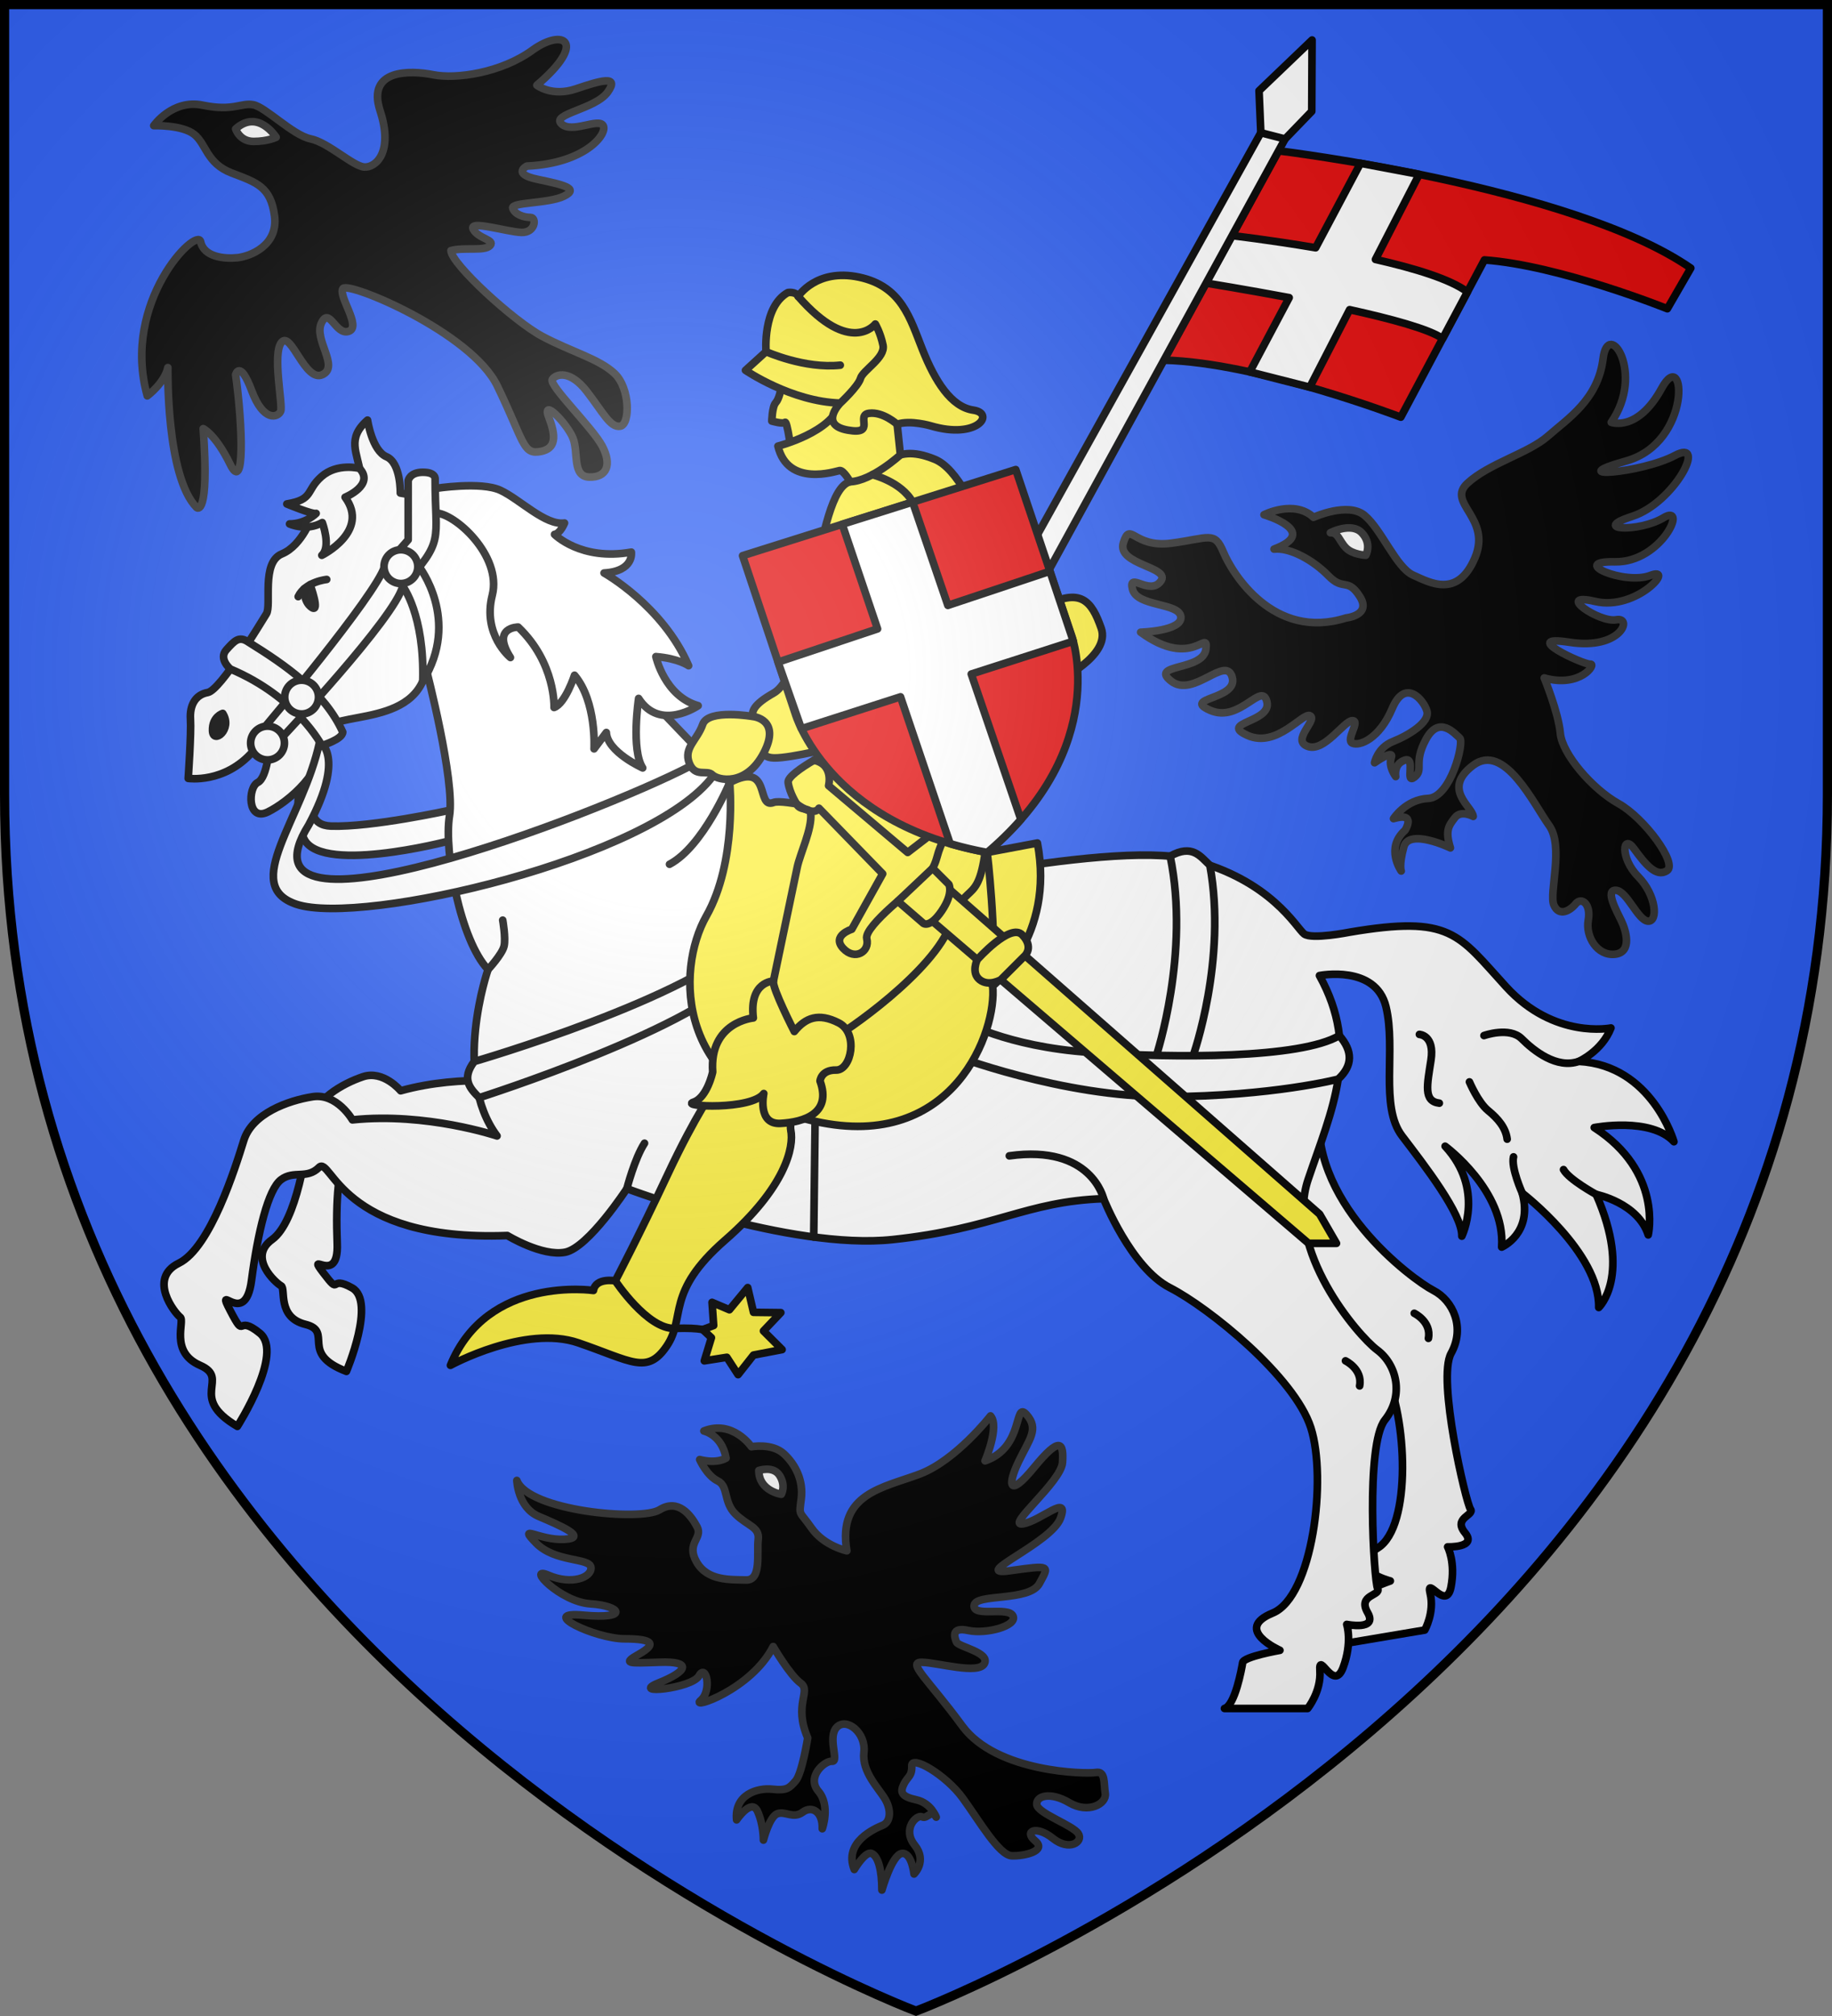 <svg xmlns="http://www.w3.org/2000/svg" width="600" height="660" viewBox="-300 -300 600 660"><rect x="-300" y="-300" width="600" height="660" fill="#808080" stroke="none"/><radialGradient id="a" cx="-80" cy="-80" r="405" gradientUnits="userSpaceOnUse"><stop offset="0" stop-color="#fff" stop-opacity=".31"/><stop offset=".19" stop-color="#fff" stop-opacity=".25"/><stop offset=".6" stop-color="#6b6b6b" stop-opacity=".125"/><stop offset="1" stop-opacity=".125"/></radialGradient><path fill="#2b5df2" d="M-298.5-298.5h597v258.543C298.5 246.291 0 358.5 0 358.5S-298.5 246.291-298.5-39.957z"/><g stroke-linecap="round" stroke-linejoin="round"><g stroke="#313131" stroke-width=".58"><path d="M-592.407-196.743c1.002-.276 2.555.07 2.97-.38.414-.449-.898-.518-1.278-1.243s2.59.207 3.66.242 1.174-1.14.69-1.14c-.483 0-1.173-.207-1.346-.69s2.728-.345 3.902-.932-.07-.863-2.038-1.278c-1.968-.414-.794-1.001-.794-1.001 4.454-.207 6.146-2.451 5.8-3.073-.344-.621-2.382.622-3.176-.138s2.59-1.105 3.522-2.417-.587-.863-2.417-.242c-1.83.622-2.97-.276-2.97-.276 3.868-3.28 2.038-4.385-.344-2.658-2.383 1.726-5.8 2.21-7.527 1.864-1.726-.345-5.076-.449-4.04 2.728s-.345 4.35-1.208 4.281-2.728-1.864-4.074-2.14c-1.347-.277-3.419-2.417-4.35-2.59-.933-.173-1.52.518-3.833.034-2.313-.483-3.73 1.554-3.73 1.554s2.146-.07 3.074.662.928 2.197 2.832 2.93c1.904.732 2.978 1.025 3.271 3.271s-1.855 3.076-2.832 3.174-2.539-.049-2.783-1.22c-.244-1.173-6.054 4.54-4.053 11.718 0 0 1.319-.977 1.563-2.149 0 0-.147 8.301 2.197 10.645 0 0 .977.83.489-6.006 0 0 .927.415 2.05 2.71s.952-2.93.415-6.811c0 0 .318-1.197 1.221 1.22s2.002 2.027 2.197 1.563-.659-4.395.074-5.25c.732-.854 1.782 3.077 3.1 2.467s-.683-2.662-.073-3.931 1.074.976 2.075.635c1.001-.342-.83-2.686-.44-3.247.391-.562 9.758 3.329 11.726 7.403s1.934 5.144 3.108 5.006c1.173-.138 1.484-.863.828-2.555s1.381.415 1.813 1.52-.086 2.917 1.243 2.952c1.329.034 1.726-.933.984-2.348-.743-1.416-4.092-4.644-3.798-5.076s1.364-.707 2.607.898 1.795 2.797 2.555 2.659.76-2.883-.432-4.006-3.263-1.64-5.472-2.813-6.94-5.525-6.958-6.526" transform="matrix(4.311 0 0 4.308 2401.562 629.611)"/><path fill="#fff" d="M-608.765-205.991s.293.952 1.368.952 1.709-.317 1.709-.317-1.368-2.173-3.077-.635" transform="matrix(4.311 0 0 4.308 2401.562 629.611)"/><path d="M-530.64-176.67s2.295-1.172 3.76.195c0 0 2.612-1.196 3.882-.146s2.417 3.98 3.686 4.54c1.27.562 3.37 1.783 4.688-1.293s-2.197-4.175-.562-5.688 4.642-2.282 6.127-3.594 3.798-2.762 4.178-5.87 3.21 1.105.621 4.834c0 0 2.003.76 3.833-2.59s2.347 4.11-2.694 5.525c-5.04 1.415 1.174.932 3.695-.414s-.035 3.59-3.246 4.626.484 1.243 2.383.104-.138 3.418-3.695 3.349c-3.556-.07.725 1.795 2.693 1.036s-1.028 2.71-4.178 1.978c-3.15-.733.293 1.636 1.587 1.391s.39 2.32-3.54 1.71 1.05 1.708 1.563 1.66c.512-.05-.733 1.83-3.492 1.05 0 0 1.075 2.612 1.221 4.199s2.442 4.248 4.42 5.346 4.516 4.566 3.686 5.103-1.66-.513-2.515-1.685-1.074.708.317 2.124 1.538 3.443.757 3.394-1.587-2.295-2.441-2.344c-.855-.049.073 1.611.415 2.32.342.707.854 2.392-.488 2.539-1.343.146-2.247-1.343-2.027-2.588s-.513-1.783-.952-1.245-1.27 1-1.66.097.781-4.468-.366-6.055-3.39-6.358-5.772-4.562-.063 3.122.01 3.879c0 0-.928-.513-1.392.098-.464.61-.757.952-.341 2.294 0 0-3.15-1.513-3.54-.073s-.196 1.831-.196 1.831-1.245-1.733.293-3.1c0 0 .903-1.416-.879-.88 0 0 .928-1.464 2.637-1.537 1.709-.074 2.759-4.273 2.393-4.59s-1.563-1.758-2.564.098c-1 1.855-.122 2.294-.879 2.88s.147-1.587-.732-1.294-.687 1.246-.687 1.246-.583-.757-.339-1.44c.244-.684-1.27.39-1.27.39s.22-1.148 1.392-1.612c1.172-.463 2.832-1.464 2.588-2.319s-1.66-2.515-2.636-.195-2.49 2.88-3.028 2.637c-.537-.245.635-1.71 0-1.71s-2.124 2.418-3.393 1.954c-1.27-.464.732-1.978.195-2.32s-2.515 2.49-4.76 1.49c-2.247-1.001 1.855-.977 1.464-2.564-.39-1.587-2.05 1.636-4.297.66-2.246-.977 2.145-.795 1.662-2.521-.484-1.727-2.952 1.622-4.644.293s2.434-.76 2.641-2.417-1.018 1.588-4.954-1.295c0 0 3.176-.086 3.055-1.173-.12-1.088-3.349-.743-3.677-2.107-.328-1.363 1.295.518 2.14-.587.847-1.104-3.366-1.243-2.83-2.934.535-1.692.76.414 3.642.034 2.883-.38 3.28-.95 3.954.673.673 1.623 3.815 6.75 9.322 5.007 0 0 1.968-.19 1.036-1.64-.933-1.45-1.226-.38-2.366-1.554-1.139-1.174-2.917-2.175-4.143-2.037 3.574-1.347-.76-2.61-.76-2.61" transform="matrix(4.311 0 0 4.308 2401.562 629.611)"/><path fill="#fff" d="M-525.597-175.302s1.588-.829 2.382 0 .31 1.71.31 1.71-1-.035-1.519-.57c-.517-.536-.586-1.192-1.173-1.14" transform="matrix(4.311 0 0 4.308 2401.562 629.611)"/><path d="M-573.193-107.041s1.379.293 1.684 2.063c0 0-.671.452-2.002.11 0 0 .543 1.226 1.372 1.623.828.397.414 1.606 1.346 2.52.932.916 1.847.967 1.726 1.934-.12.967.277 3.108-.915 3.073-1.19-.034-2.934.086-3.763-1.364s.5-1.795.035-2.676c-.467-.88-1.433-2.175-2.849-1.294-1.415.88-9.964.09-10.843-2.23 0 0 .07 2.057 1.659 2.73 1.588.674 3.85 1.64 1.95 1.744s-3.607-1.226-2.157.276 4.109 1.105 4.178 1.865-1.468 1.346-3.229.587c-1.76-.76.898 2.037 3.194 2.175s3.021 1.19-.535.863.898 1.795 3.125 1.795 2.416.415 1.104 1.157-.845.708 1.571.621 2.193.656-.086 1.571 2.531.437 3.068-.54c.538-.976 1.006 1.127.126 1.87s3.832-.794 5.507-4.092c0 0 1.26 2.175 2.089 2.78.828.604-.57 1.622.535 4.16 0 0-.432 2.71-.915 3.263s-.656.76-1.778.639-2.9.397-2.71 2.33c0 0 1.122-1.674 1.588-.656.466 1.019.449 2.193.449 2.193s.448-1.778 1.053-2.003c.604-.224 1.208.414 1.933-.12s1.536 0 1.485 1.26c0 0 .638-1.761-.294-2.849s.466-2.33 1.036-2.279-.38-1.83.363-2.59c.742-.759 2.229.416 2.058 1.905s1.123 2.734 1.611 3.564.415 1.734-.17 1.978c-.587.244-3.004 1.27-2.174 3.37 0 0 .83-1.417 1.319-1.222.488.196.781 1.246.781 2.784 0 0 .757-2.686 1.514-2.784s.927 1.563.927 1.563 1.026-.977.05-2.197c-.977-1.221.146-2.344.56-2.149.416.196.684-.61 1.075.025 0 0-.39-1.075-1.514-1.319-1.123-.244-1.245-.561-.952-1.172s.635-.585.61-1.416c-.024-.83 2.591.696 3.868 2.457 1.278 1.76 2.763 4.35 3.73 4.385.966.034 2.68-.372 1.778-1.129s.097-1.196 1.342-.195 2.344.269 1.929-.366-3.076-1.538-3.15-2.197c-.073-.66 1.026-1.001 2.466-.147 1.44.855 2.857.098 2.735-.708s.024-1.709-.708-1.587c-.733.122-7.544.025-10.156-3.54s-4.248-4.858-3.052-4.834 4.297.952 4.736.098c.44-.855-1.977-1.27-2.124-1.636-.146-.366-.44-1.172.903-.879s3.736-.342 3.394-1.099-3.052.123-2.954-.805 4.2-.269 4.956-1.66.903-1.416-2.246-.977c-3.15.44 3.174-2.1 3.857-4.004s-1.465.196-2.856.44c-1.392.244 2.905-3.174 3.003-4.663.097-1.49-.171-2.051-2.149.366s-2.026 1.318-1.196-.415 1.587-2.49.61-3.59c-.976-1.098-.146 2.491-3.15 3.516 0 0 1.124-2.612.416-3.417 0 0-2.631 3.39-5.394 4.425-2.762 1.036-6.252 1.483-5.52 5.828 0 0-1.732-.366-2.685-1.733-.952-1.367-.952-.854-.78-2.222s-.416-2.588-1.32-3.418-2.465-.537-2.465-.537-1.416-2.075-3.613-1.196" transform="matrix(4.311 0 0 4.308 2401.562 629.611)"/><path fill="#fff" d="M-569.019-104.038s1.1-.39 1.587.39.122 1.417.122 1.417-1.709-.245-1.709-1.807" transform="matrix(4.311 0 0 4.308 2401.562 629.611)"/></g><g stroke="#000" stroke-width="2.5"><g fill="#fff"><path d="M-153.101-24.636s-43.781 11.472-47.67-1.62c-3.887-13.09.455-20.122.455-20.122l7.014-6.237s-11.718 22.616 1.68 23.062c13.396.446 39.029-5.204 39.029-5.204s2.735 7.898-.508 10.121M-87.997 63.27s-8.048 18.506-14.364 20.885-17.135-1.924-17.135-1.924c-47.053 9.877-53.58-14.155-56.44-10.129-2.862 4.026-6.954 1.93-10.12 5.262-3.167 3.333-4.033 15.773-3.502 29.837s-10.556 1.612-4.537 9.526c6.018 7.915 1.575.477 9.427 4.913 7.853 4.437-1.875 27.325-1.875 27.325-15.574-5.914-4.099-13.084-13.457-15.401s-6.304-11.777-7.94-12.616c-1.638-.839-11.108-9.283-2.957-15.141s11.37-29.687 12.433-37.69c1.062-8.004 10.607-13.354 17.318-15.615 6.71-2.26 12.362 4.6 12.362 4.6 20.498-5.726 41.6-2.43 41.6-2.43zM132.426 60.836c-5.162 32.186 30.353 58.205 36.963 61.586 6.61 3.38 10.495 12.273 5.862 20.633s4.882 49.014 6.342 51.015-5.848 2.808-1.787 7.74-5.686 4.606-5.686 4.606 2.672 5.026 1.09 13.153c-1.581 8.127-8.273-4.084-6.806 2.127 1.468 6.21-1.78 11.951-1.78 11.951l-25 4.204c-3.247.546 3.168-12.887 3.143-14.707s10.581-5.57 10.581-5.57-15.264-3.89-4.07-10.826 9.59-43.165 2.097-57.628-36.669-30.895-49.429-34.926-24.45-23.403-24.45-23.403z"/><path d="M-81.218-64.854-23.96-5.11S62.77-25.388 89.563-18.694s35.056 22.61 37.586 24.47 14.776-.578 14.776-.578c33.47-5.68 35.576.631 51.364 17.882 15.789 17.25 34.314 13.463 34.314 13.463-2.947 7.573-10.526 10.94-10.526 10.94 23.999 1.261 31.156 26.295 31.156 26.295-7.578-8.204-26.103-4.628-26.103-4.628 22.524 14.515 17.683 35.131 17.683 35.131-3.369-10.518-17.052-13.253-17.052-13.253 11.789 26.717.842 37.025.842 37.025.421-17.881-25.05-37.445-25.05-37.445 3.578 13.253-6.737 17.67-6.737 17.67 1.263-18.512-18.525-33.027-18.525-33.027 13.052 14.094 5.473 29.451 5.473 29.451.21-7.152-12.21-23.14-19.578-32.817s-1.894-28.4-5.262-42.284c-3.369-13.884-21.788-10.214-21.788-10.214 13.546 24.395 4.019 43.882-3.722 66.79-7.74 22.907 16.226 51.021 22.626 55.782s8.932 14.875 2.53 22.907c-6.4 8.033-3.572 52.808-2.38 55.188 1.19 2.38-6.7 1.933-3.276 7.883s-6.847 3.868-6.847 3.868 1.935 5.801-1.19 14.131c-3.127 8.33-8.039-5.8-7.592 1.042.446 6.842-4.02 12.346-4.02 12.346h-27.24c3.424-.892 5.657-13.09 5.954-15.024.298-1.934 12.207-4.016 12.207-4.016s-15.481-6.843-2.382-12.198 17.862-44.03 12.504-60.69c-5.36-16.661-33.344-39.271-46.145-45.816S61.43 92.424 61.43 92.424c-25.603.893-35.427 9.818-69.069 13.388-33.64 3.57-87.052-16.677-87.052-16.677s-12.63 19.354-20.21 20.826c-7.578 1.473-18.945-5.47-18.945-5.47-54.944 2.104-57.68-26.295-61.68-22.298s-8.21.841-12.42 3.997c-4.211 3.155-7.58 17.04-9.684 33.028-2.105 15.987-12.21-.21-6.947 9.887s1.684.841 9.683 7.363c8 6.521-7.367 30.503-7.367 30.503-16.42-9.677-2.106-15.567-12.21-19.985s-4.842-14.515-6.526-15.777c-1.684-1.263-10.736-12.623-.421-17.671 10.315-5.05 18.525-31.345 21.262-40.18 2.736-8.836 14.525-13.043 22.524-14.306s13.052 7.574 13.052 7.574c24.209-2.525 47.365 5.259 47.365 5.259C-152.16 51.9-140.162 17.4-140.162 17.4c-9.052-9.467-14.525-38.708-12.63-50.278s-7.571-47.846-7.571-47.846c-4.168 20.677-36.023 12.05-34.386 22.462 1.638 10.413-10.866 20.825-17.565 24.098-6.698 3.272-6.55-8.033-3.275-9.67 3.275-1.635 3.87-12.494 3.87-12.494l-5.507 2.38c-9.229 10.561-21.137 8.776-21.137 8.776s1.042-14.875.744-19.338c-.297-4.462 1.489-8.032 5.656-8.776 4.168-.744 17.417-22.908 19.203-25.734s-1.786-16.81 5.06-19.636c6.848-2.826 10.123-12.792 10.123-12.792s16.576-6.509 15.629-13.451-4.632-11.465 2.315-17.566c0 0 1.474 9.993 6.21 11.991 4.737 1.999 4.526 11.886 4.526 11.886l21.157 3.892z"/><path d="M14.775 34.019S29.3 42.644 57.088 44.537s68.81 2.036 81.56-5.504c4.39 5.028 4.486 9.796-.384 14.263 0 0-21.39 5.546-55.915 5.756S11.407 45.168 11.407 45.168m67.342.346s11.063-33.538 4.49-65.221c7.225-4.012 9.822-.005 13.003 2.988 5.683 30.885-5.473 62.341-5.473 62.341M-54.379 6.742c-18.458 19.934-90.302 40.782-90.302 40.782-4.297 5.704-1.417 8.799 1.624 11.835 0 0 73.627-23.447 86.89-41.96m-17.645-66.644c-31.527 16.325-151.73 62.026-125.083 19.312 12.21-22.72 3.582-27.2 3.582-27.2-5.553 25.632-26.076 46.985-7.623 53.166C-181.33 3.269-86.26-19.002-66.386-46.084"/><path d="M-157.493-140.076s14.992-2.38 21.393.595 14.736 11.603 20.988 10.71c0 0-1.34 3.422-3.274 3.72 0 0 8.633 8.776 25.156 5.8 0 0 1.042 6.248-8.931 6.843 0 0 19.202 10.71 27.687 30.346 0 0-3.275-2.38-10.718-2.975 0 0 2.828 12.941 13.844 16.065 0 0-12.48 8.604-19.5-2.38 0 0-2.53 16.809 1.34 22.759 0 0-11.611-5.207-11.909-11.603l-4.02 5.355s.894-15.47-6.4-24.098c0 0-2.977 9.223-6.698 10.562 0 0 .595-14.578-11.76-26.33 0 0-8.931 0-2.53 9.967 0 0-9.23-7.438-5.954-20.38 3.274-12.94-12.42-27.105-18.714-26.94zM-224.551-80.976s-3.988-3.318-1.308-6.293 4.15-4.666 7.285-2.482c12.115 7.528 24.857 16.243 30.821 29.406 0 2.38-6.858 4.42-6.858 4.42s-8.24-15.931-29.94-25.05"/><path d="M-207.297-58.927s36.663-38.903 39.193-49.167c13.873-15.234 10.61-14.457 10.61-34.99 0 0 .406-2.306-3.997-2.306s-4.827 2.785-4.827 2.785v19.338l-7.74 8.777c-3.126 9.668-39.028 52.261-39.028 52.261"/><path d="M-162.799-114.565s13.776 17.525 1.258 37.583c.61-21.843-6.563-31.112-6.563-31.112"/><path fill-rule="evenodd" d="M-195.69-71.786a5.533 5.53 0 0 1-5.534 5.53 5.533 5.53 0 0 1-5.533-5.53 5.533 5.53 0 0 1 5.533-5.53 5.533 5.53 0 0 1 5.534 5.53m-11.158 15.041a5.533 5.53 0 0 1-5.533 5.53 5.533 5.53 0 0 1-5.533-5.53 5.533 5.53 0 0 1 5.533-5.529 5.533 5.53 0 0 1 5.533 5.53m43.682-57.745a5.533 5.53 0 0 1-5.533 5.529 5.533 5.53 0 0 1-5.534-5.53 5.533 5.53 0 0 1 5.534-5.529 5.533 5.53 0 0 1 5.533 5.53"/><path d="M-182.248-146.652s-7.29-1.903-12.5 2.709c-5.21 4.61-2.383 7.437-11.314 8.925 0 0 8.571 3.562 9.607 3.1 0 0-3.355 3.445-8.714 3.445 0 0 5.508 2.529 10.718-.446 0 0 2.977 7.883-.149 10.71 0 0 15.847-7.814 7.626-19.005 0 0 9.785-3.964 4.726-9.438"/></g><path d="M-227.05-66.443s-3.498 1.04-3.35 5.652c.15 4.611 6.699-.372 3.35-5.652"/><path fill="none" d="M140.661 145.513s5.684 2.735 4.632 8.205m17.893-23.772s5.684 2.735 4.632 8.205m-2.948-99.504s5.053.21 3.79 8.414c-1.264 8.205-2.527 13.464 2.736 14.095m9.862-6.961s2.828 6.694 6.103 9.371 5.805 5.653 6.252 9.371m-7.592-33.915s8.336-2.975 12.355 1.041 11.502 9.93 18.701 7.42m5.684 43.545s-8.904-4.852-10.69-8.124m-13.519 7.704s-3.748-8.3-2.855-11.87M-33.048 67.114l-.449 37.866M-61.022-43.78s-8.689 20.922-19.704 26.723M-94.691 89.135s2.503-9.801 5.778-14.859M-140.162 17.4s4.657-5.005 5.253-7.682c.595-2.678-.447-8.48-.447-8.48M61.43 92.425S57.51 74.62 30.564 78.406M-193-110.294s-7.033.712-9.34 5.621"/><path d="M-200.334-107.274s-.369 4.312 2.46 6.171c2.827 1.86-.56-7.472-.56-7.472"/><path fill="#e20909" d="M118.748-250.622s96.3 11.626 135.002 38.401l-7.682 13.296s-35.188-14.188-59.898-15.973l-27.39 51.468s-46.811-17.965-77.588-18.651z"/><path fill="#fff" d="m172.474-189.165 8.126-15.255c-5.617-4.21-17.432-7.78-30.12-10.645l14.323-27.853-19.24-3.626-14.678 27.659c-14.94-2.54-27.35-3.972-27.35-3.972l-8.513 15.534s12.644 2.052 27.199 4.77l-12.9 24.31 19.644 5 13.052-25.371c13.73 3.023 26.213 6.412 30.457 9.45"/><path fill="#fcef3c" d="M23.323-20.925s-64.011-18.67-69.962-16.363c-5.95 2.306-.484-13.879-14.383-6.493 0 0 2.475 25.83-7.647 43.681s-9.824 57.121 35.725 67.236S26.598 37.088 25.11 22.808c0 0 20.456-16.181 14.65-46.824zM-44.238-172.646s-.562 3.24-1.72 4.501c-1.157 1.263-1.263 5.996-1.263 5.996s3.579 1.052 4.316.42c.737-.63 2.105 9.993 2.105 9.993s22.525-6.626 22.84-17.881-26.278-3.03-26.278-3.03z"/><path fill="none" d="M23.323-20.925s3.126 26.18 1.786 43.733"/><path fill="#fcef3c" d="m-38.905-16.049-7.79 37.235-19.156 35.132s-6.105 8.204-15.578 28.4-17.051 34.605-17.051 34.605-6.421-1.157-7.158 3.155c0 0-34.734-5.154-46.839 24.508 0 0 24.42-13.358 41.892-7.363 17.473 5.996 22.525 10.519 28.946 1.052 6.42-9.467-.632-17.46 19.156-34.71s22.608-30.48 21.472-35.973c-1.135-5.495 9.704-28.144 13.575-29.929S6.12 17.923 11.414 2.28c5.296-15.643 9.676-3.603 11.992-30.11s22.946-49.225 22.946-49.225 17.472-8.205 14.315-17.25-6.737-13.464-18.736-7.153c-11.999 6.31-20.84-42.074-35.787-48.174s-16.21 4.417-27.787 7.363c-11.579 2.945-12 61.848-25.051 69.21-13.052 7.363-3.368 9.59-3.07 13.31.297 3.718-2.233 7.735 3.274 7.883 5.508.149 21.882-4.016 21.882-4.016s-17.714 8.628-17.267 12.049S-39.1-36.83-39.1-36.83c.986 2.416 4.408 1.017 4.622 3.175.494 4.982-3.484 13.092-4.428 17.605"/><path fill="#fcef3c" d="M-53.373-65.417S-68.06-68.01-69.85-62.856s-6.315 7.679-4.42 12.622c1.894 4.944 5.789 2.104 7.578 3.892s11.006 3.953 16.818-7.122-3.498-11.953-3.498-11.953"/><path fill="none" d="M-98.48 119.323s10.485 15.893 19.452 15.572c8.967-.32 10.65.836 10.65.836"/><g fill="#fcef3c"><path d="m-66.798 126.37.526 7.573-3.573 1.338 2.836 2.66-2.315 7.572 7.367-1.157 3.684 5.68 5.053-6.416 9.368-1.788-6.105-6.1 5.683-5.996-8.946-.105-1.895-8.1-6 7.258zM-21.57-142.288s-2.179-3.873-3.442-3.663-16.946 5.575-20.209-7.994c0 0 17.894-4.523 20.42-14.094-16-.42-31.05-10.73-31.05-10.73l6.736-6.1s-1.158-14.726 7.157-19.354c0 0 2.632-.42 3.368 1.263 0 0 5.895-9.257 19.894-6.312 13.999 2.946 16.735 13.464 20.84 23.772s9.368 18.723 16.63 19.775c7.264 1.051 1.37 9.677-13.893 5.154 0 0-6.736-1.999-11.052-.526l1.056 10.004s-9.33 8.576-16.455 8.805"/><path d="M-6.17-161.097s-4.624-4.201-9.21-3.597c-4.584.603 2.531 7.214-6.995 5.503-9.527-1.71-2.426-8.848-2.426-8.848m0 0s5.894-5.47 6.631-8.1 8.21-6.731 7.368-10.834-2.526-6.942-2.526-6.942-8.105 10.624-25.262-9.045"/></g><g fill="none"><path d="M-49.115-184.869s12.702 5.702 24.314 4.418M-14.3-144.586s9.414 2.226 13.203 8.957M-39.099-36.829s5.495 4.348 7.314 1.424l20.872 21.471-10.122 18.148s-6.699 2.082-2.829 6.248c3.87 4.165 8.783 1.04 7.74-3.124C-17.164 3.173.644-10.342.644-10.342S5.187-13.128 6.8-19.14s3.43-7.442 3.43-7.442l-5.97.283-6.986 5.374-25.901-21.867s1.816-6.907-4.817-8.328"/></g><g fill="#fcef3c"><path d="M5.405 1.624 128.57 107.047h9.145l-5.522-9.558L11.091-8.727"/><path d="M-5.97-4.966 2.41 2.28s2.083 1.71 6.028-4.09c3.944-5.802 2.323-8.664 2.323-8.664l-5.3-5.295zM20.067 14.175s-2.134 4.276.813 6.59 6.887 0 6.887 0l7.923-7.917s2.978-2.811-.916-6.808-14.707 8.135-14.707 8.135M-53.274 33.253s-14.472 1.292-13.314 17.7c0 0-1.79 8.415-6.315 9.888-4.526 1.472 19.051 2.63 23.05-2.84 0 0-2.21 10.202 5.474 9.782 7.684-.421 16.841-3.261 12.947-13.885 0 0 .316-3.681 5.263-3.576s7.473-12.096.842-15.462-10.842-1.683-14.526 2.84c0 0-7.314-14.254-6.841-16.514 0 0-8.002.047-6.58 12.067"/></g><path fill="#fff" d="m34.04-114.64 78.894-141.909-.586-13.73 17.367-16.618-.105 23.35-8.737 9.046L41.51-109.662z"/><path fill="none" d="m112.934-256.549 7.94 2.048"/><path fill="#e20909" d="M23.323-20.925c-52.5-9.505-62.86-45.402-62.86-45.402l-17.262-51.75 89.468-28.19 18.377 54.614s12.988 36.264-27.723 70.728"/><path fill="#fff" d="m-1.097-135.629-19.896 6.27-3.169.999 11.57 34.24-32.586 10.88 7.588 21.64.074.156L-5.07-71.87l16.023 47.424c.14.242.275.461.414.698a117 117 0 0 0 11.957 2.824c4.242-3.591 7.87-7.201 11.022-10.788L18.101-79.327 51.51-90.072l-.018-.068-7.625-22.83-33.428 11.158z"/></g></g><path fill="url(#a)" d="M-298.5-298.5h597v258.543C298.5 246.291 0 358.5 0 358.5S-298.5 246.291-298.5-39.957z"/><path fill="none" stroke="#000" stroke-width="3" d="M-298.5-298.5h597v258.503C298.5 246.206 0 358.398 0 358.398S-298.5 246.206-298.5-39.997v-116.522z"/></svg>